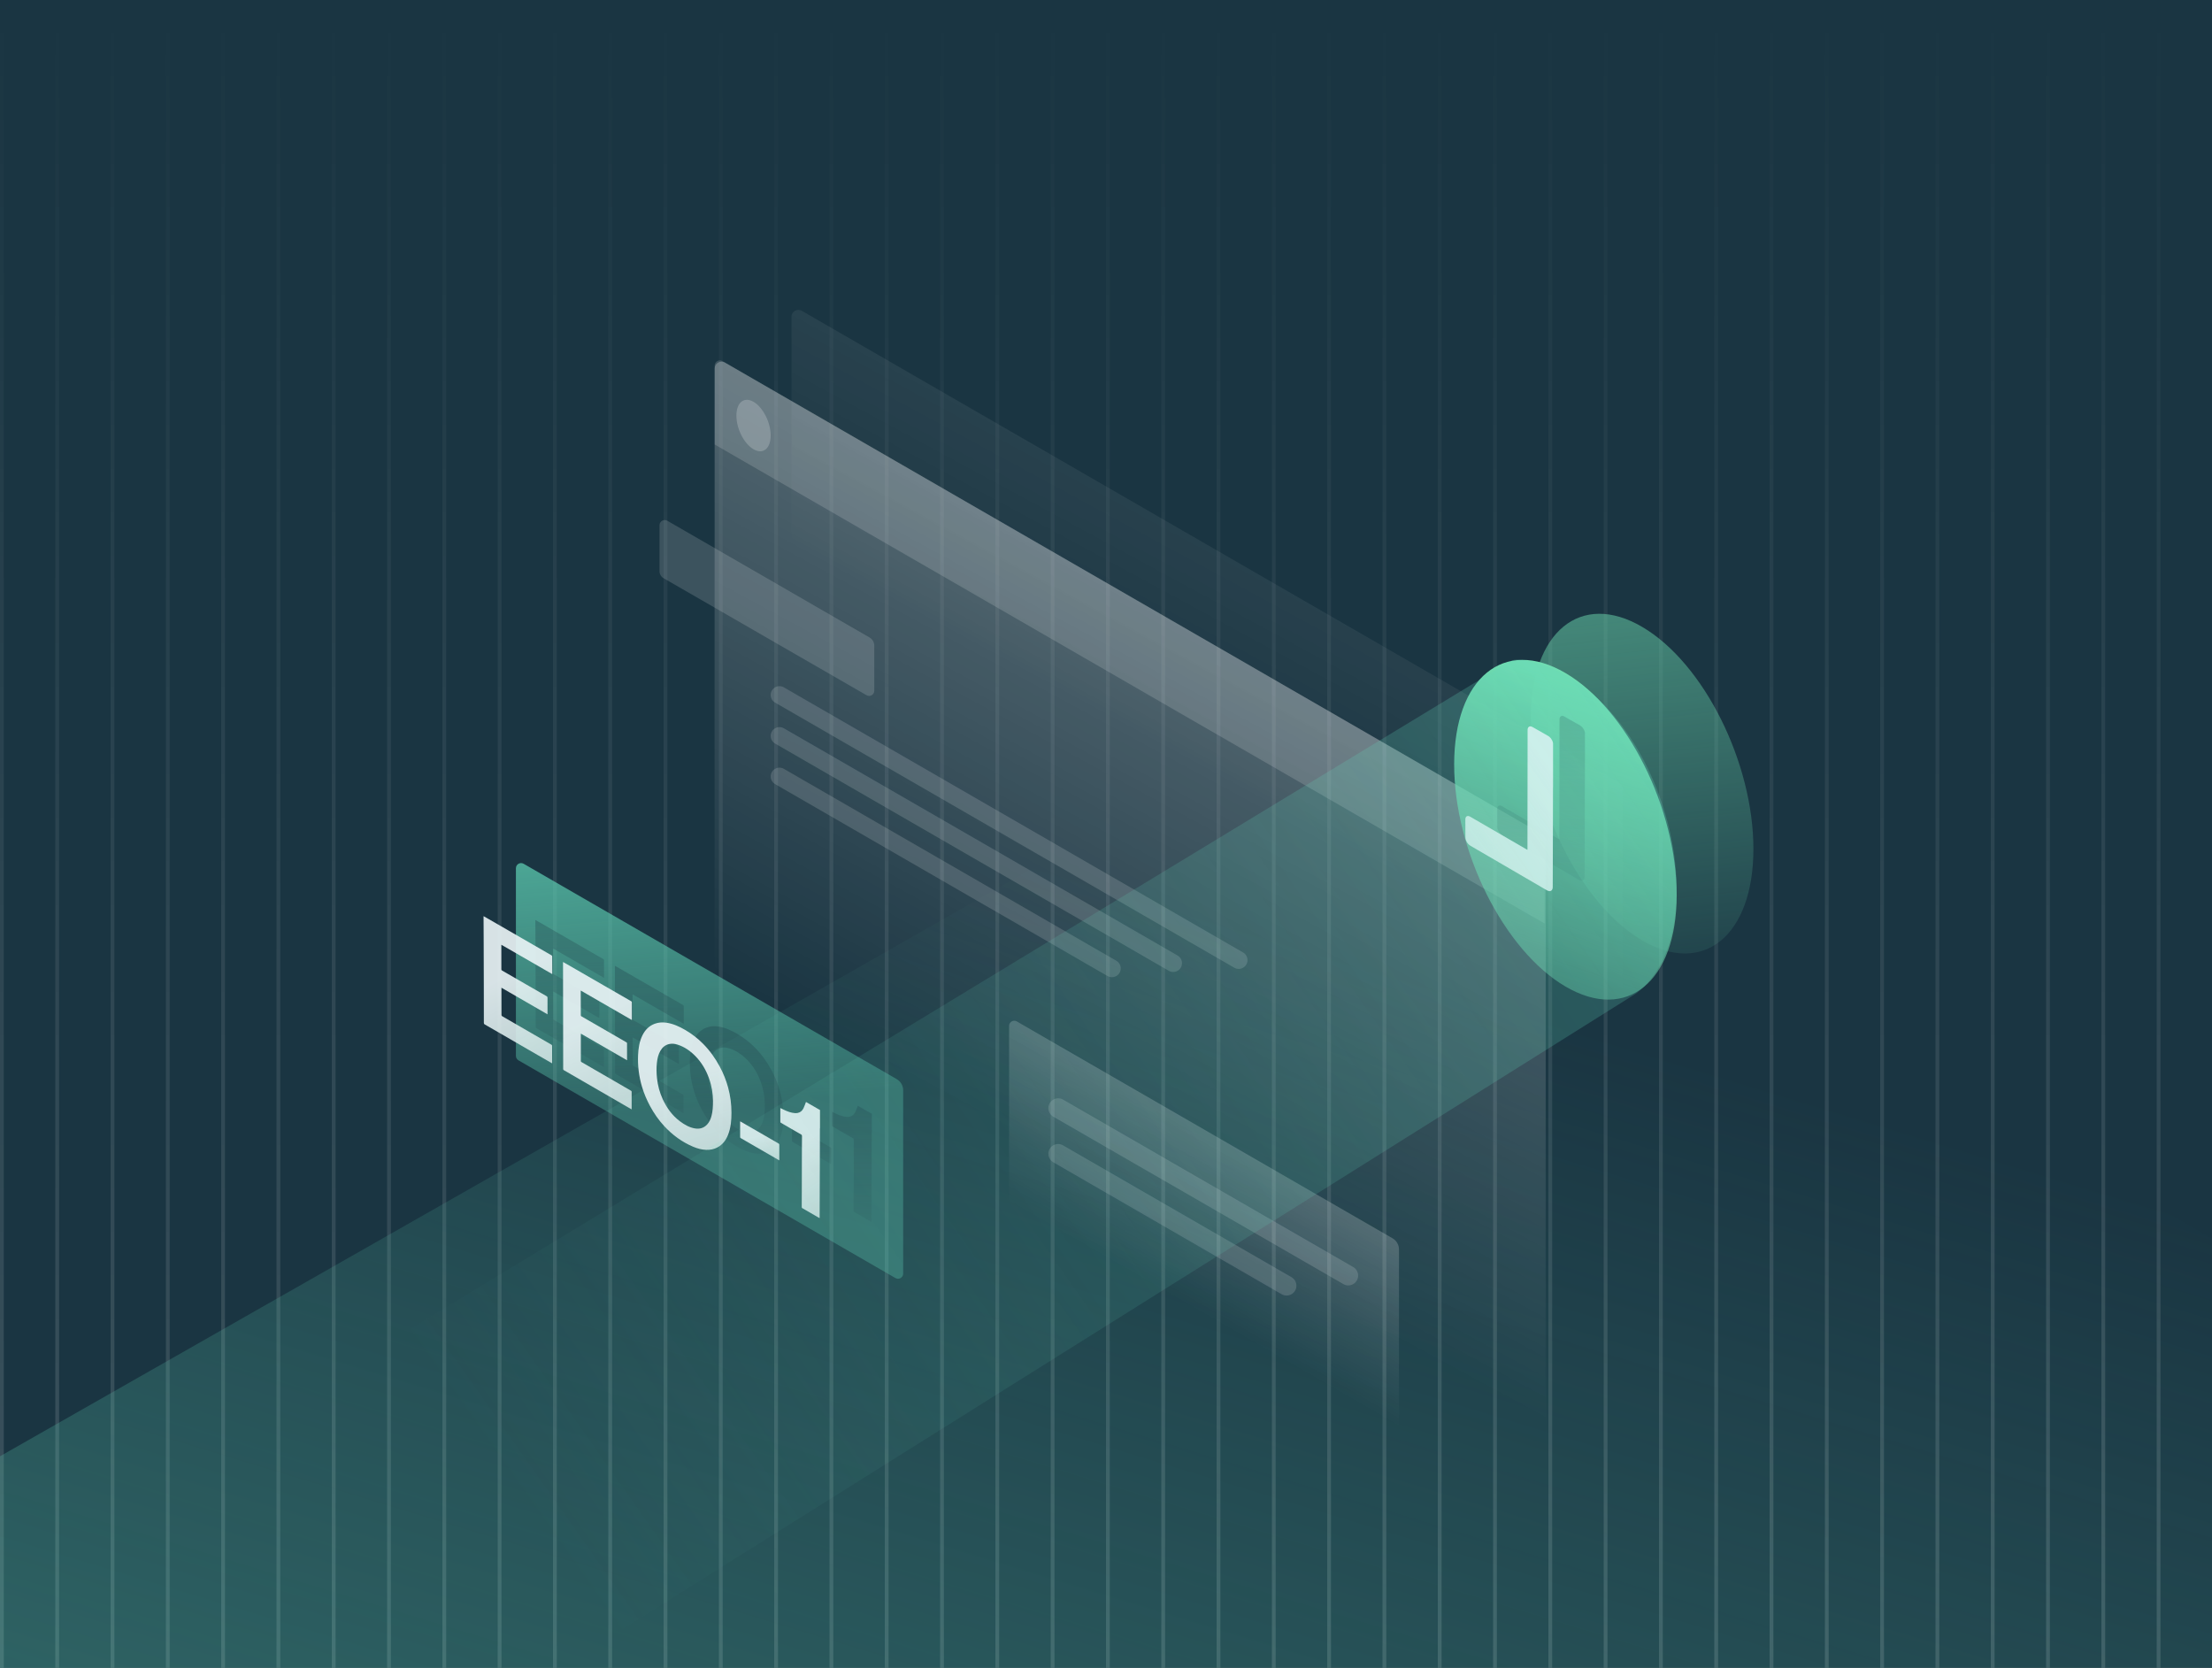 <?xml version="1.0" encoding="UTF-8"?> <svg xmlns="http://www.w3.org/2000/svg" width="443" height="334" viewBox="0 0 443 334" fill="none"><rect x="0" y="0" width="443" height="334" fill="#808080" stroke="none"/><g clip-path="url(#clip0_10082_2221)"><rect width="443" height="334" fill="#1A3542"></rect><g opacity="0.49"><line x1="432.305" y1="1.48335e-08" x2="432.305" y2="334" stroke="url(#paint0_linear_10082_2221)" stroke-opacity="0.3" stroke-width="0.759"></line><line x1="421.229" y1="1.48335e-08" x2="421.229" y2="334" stroke="url(#paint1_linear_10082_2221)" stroke-opacity="0.3" stroke-width="0.759"></line><line x1="410.155" y1="1.48335e-08" x2="410.155" y2="334" stroke="url(#paint2_linear_10082_2221)" stroke-opacity="0.3" stroke-width="0.759"></line><line x1="399.079" y1="1.48335e-08" x2="399.079" y2="334" stroke="url(#paint3_linear_10082_2221)" stroke-opacity="0.3" stroke-width="0.759"></line><line x1="388.005" y1="1.48335e-08" x2="388.005" y2="334" stroke="url(#paint4_linear_10082_2221)" stroke-opacity="0.3" stroke-width="0.759"></line><line x1="376.93" y1="1.48335e-08" x2="376.93" y2="334" stroke="url(#paint5_linear_10082_2221)" stroke-opacity="0.3" stroke-width="0.759"></line><line x1="365.854" y1="1.48335e-08" x2="365.854" y2="334" stroke="url(#paint6_linear_10082_2221)" stroke-opacity="0.3" stroke-width="0.759"></line><line x1="354.78" y1="1.48335e-08" x2="354.78" y2="334" stroke="url(#paint7_linear_10082_2221)" stroke-opacity="0.3" stroke-width="0.759"></line><line x1="343.704" y1="1.48335e-08" x2="343.704" y2="334" stroke="url(#paint8_linear_10082_2221)" stroke-opacity="0.3" stroke-width="0.759"></line><line x1="332.63" y1="1.48335e-08" x2="332.63" y2="334" stroke="url(#paint9_linear_10082_2221)" stroke-opacity="0.3" stroke-width="0.759"></line><line x1="321.555" y1="1.48335e-08" x2="321.555" y2="334" stroke="url(#paint10_linear_10082_2221)" stroke-opacity="0.3" stroke-width="0.759"></line><line x1="310.479" y1="1.48335e-08" x2="310.479" y2="334" stroke="url(#paint11_linear_10082_2221)" stroke-opacity="0.3" stroke-width="0.759"></line><line x1="299.405" y1="1.48335e-08" x2="299.405" y2="334" stroke="url(#paint12_linear_10082_2221)" stroke-opacity="0.3" stroke-width="0.759"></line><line x1="288.329" y1="1.48335e-08" x2="288.329" y2="334" stroke="url(#paint13_linear_10082_2221)" stroke-opacity="0.3" stroke-width="0.759"></line><line x1="277.255" y1="1.48335e-08" x2="277.255" y2="334" stroke="url(#paint14_linear_10082_2221)" stroke-opacity="0.3" stroke-width="0.759"></line><line x1="266.18" y1="1.48335e-08" x2="266.18" y2="334" stroke="url(#paint15_linear_10082_2221)" stroke-opacity="0.3" stroke-width="0.759"></line><line x1="255.104" y1="1.48335e-08" x2="255.104" y2="334" stroke="url(#paint16_linear_10082_2221)" stroke-opacity="0.3" stroke-width="0.759"></line><line x1="244.03" y1="1.48335e-08" x2="244.03" y2="334" stroke="url(#paint17_linear_10082_2221)" stroke-opacity="0.3" stroke-width="0.759"></line><line x1="232.954" y1="1.48335e-08" x2="232.954" y2="334" stroke="url(#paint18_linear_10082_2221)" stroke-opacity="0.3" stroke-width="0.759"></line><line x1="221.88" y1="1.48335e-08" x2="221.88" y2="334" stroke="url(#paint19_linear_10082_2221)" stroke-opacity="0.3" stroke-width="0.759"></line><line x1="210.805" y1="1.48335e-08" x2="210.805" y2="334" stroke="url(#paint20_linear_10082_2221)" stroke-opacity="0.3" stroke-width="0.759"></line><line x1="199.729" y1="1.48335e-08" x2="199.729" y2="334" stroke="url(#paint21_linear_10082_2221)" stroke-opacity="0.3" stroke-width="0.759"></line><line x1="188.655" y1="1.48335e-08" x2="188.655" y2="334" stroke="url(#paint22_linear_10082_2221)" stroke-opacity="0.3" stroke-width="0.759"></line><line x1="177.579" y1="1.48335e-08" x2="177.579" y2="334" stroke="url(#paint23_linear_10082_2221)" stroke-opacity="0.3" stroke-width="0.759"></line><line x1="166.505" y1="1.48335e-08" x2="166.505" y2="334" stroke="url(#paint24_linear_10082_2221)" stroke-opacity="0.3" stroke-width="0.759"></line><line x1="155.43" y1="1.48335e-08" x2="155.43" y2="334" stroke="url(#paint25_linear_10082_2221)" stroke-opacity="0.3" stroke-width="0.759"></line><line x1="144.354" y1="1.48335e-08" x2="144.354" y2="334" stroke="url(#paint26_linear_10082_2221)" stroke-opacity="0.3" stroke-width="0.759"></line><line x1="133.28" y1="1.48335e-08" x2="133.28" y2="334" stroke="url(#paint27_linear_10082_2221)" stroke-opacity="0.3" stroke-width="0.759"></line><line x1="122.204" y1="1.48335e-08" x2="122.204" y2="334" stroke="url(#paint28_linear_10082_2221)" stroke-opacity="0.3" stroke-width="0.759"></line><line x1="111.13" y1="1.48335e-08" x2="111.13" y2="334" stroke="url(#paint29_linear_10082_2221)" stroke-opacity="0.3" stroke-width="0.759"></line><line x1="100.055" y1="1.48335e-08" x2="100.055" y2="334" stroke="url(#paint30_linear_10082_2221)" stroke-opacity="0.3" stroke-width="0.759"></line><line x1="88.979" y1="1.48335e-08" x2="88.979" y2="334" stroke="url(#paint31_linear_10082_2221)" stroke-opacity="0.3" stroke-width="0.759"></line><line x1="77.905" y1="1.48335e-08" x2="77.905" y2="334" stroke="url(#paint32_linear_10082_2221)" stroke-opacity="0.3" stroke-width="0.759"></line><line x1="66.829" y1="1.48335e-08" x2="66.829" y2="334" stroke="url(#paint33_linear_10082_2221)" stroke-opacity="0.3" stroke-width="0.759"></line><line x1="55.755" y1="1.48335e-08" x2="55.755" y2="334" stroke="url(#paint34_linear_10082_2221)" stroke-opacity="0.3" stroke-width="0.759"></line><line x1="44.68" y1="1.48335e-08" x2="44.68" y2="334" stroke="url(#paint35_linear_10082_2221)" stroke-opacity="0.3" stroke-width="0.759"></line><line x1="33.604" y1="1.48335e-08" x2="33.604" y2="334" stroke="url(#paint36_linear_10082_2221)" stroke-opacity="0.3" stroke-width="0.759"></line><line x1="22.53" y1="1.48335e-08" x2="22.53" y2="334" stroke="url(#paint37_linear_10082_2221)" stroke-opacity="0.3" stroke-width="0.759"></line><line x1="11.454" y1="1.48335e-08" x2="11.454" y2="334" stroke="url(#paint38_linear_10082_2221)" stroke-opacity="0.3" stroke-width="0.759"></line><line x1="0.38" y1="1.48335e-08" x2="0.38" y2="334" stroke="url(#paint39_linear_10082_2221)" stroke-opacity="0.3" stroke-width="0.759"></line></g><path d="M261.223 142.901L-32.312 310.017V337.726L476.829 342.055V267.589L261.223 142.901Z" fill="url(#paint40_linear_10082_2221)"></path><g opacity="0.38"><path opacity="0.35" d="M158.511 63.436C158.512 62.375 159.66 61.712 160.579 62.242L324.265 156.708C324.691 156.954 324.954 157.409 324.954 157.902L324.929 284.434C324.929 285.495 323.78 286.158 322.861 285.628L159.176 191.162C158.749 190.916 158.486 190.46 158.486 189.968L158.511 63.436Z" fill="url(#paint41_linear_10082_2221)"></path></g><path opacity="0.35" d="M143.125 73.802C143.125 72.741 144.274 72.077 145.193 72.608L308.878 167.074C309.305 167.32 309.568 167.775 309.568 168.268L309.543 294.8C309.542 295.861 308.394 296.524 307.475 295.994L143.789 201.528C143.363 201.282 143.1 200.826 143.1 200.334L143.125 73.802Z" fill="url(#paint42_linear_10082_2221)"></path><path opacity="0.15" d="M132.086 105.173C132.086 104.377 132.948 103.88 133.637 104.277L174.144 127.656C174.731 127.995 175.093 128.621 175.093 129.298V138.325C175.093 139.12 174.231 139.618 173.542 139.221L132.862 115.767C132.382 115.49 132.086 114.977 132.086 114.423V105.173Z" fill="white"></path><path opacity="0.15" d="M154.346 139.173C154.346 137.816 155.815 136.967 156.991 137.646L248.954 190.734C249.5 191.049 249.836 191.631 249.836 192.261C249.836 193.619 248.367 194.467 247.191 193.788L155.228 140.701C154.682 140.386 154.346 139.803 154.346 139.173Z" fill="white"></path><path opacity="0.15" d="M154.346 147.37C154.346 146.012 155.815 145.164 156.991 145.842L235.84 191.348C236.385 191.663 236.722 192.246 236.722 192.876C236.722 194.234 235.252 195.082 234.076 194.404L155.228 148.898C154.682 148.583 154.346 148 154.346 147.37Z" fill="white"></path><path opacity="0.15" d="M154.346 155.49C154.346 154.132 155.815 153.284 156.991 153.963L223.57 192.398C224.116 192.713 224.452 193.296 224.452 193.926C224.452 195.283 222.983 196.132 221.807 195.453L155.228 157.017C154.682 156.702 154.346 156.12 154.346 155.49Z" fill="white"></path><path opacity="0.2" d="M202.09 205.44C202.09 204.644 202.951 204.147 203.641 204.544L278.886 247.973C279.686 248.434 280.179 249.288 280.179 250.212V287.19C280.179 287.986 279.317 288.483 278.628 288.085L202.607 244.181C202.287 243.997 202.09 243.655 202.09 243.286V205.44Z" fill="url(#paint43_linear_10082_2221)"></path><path opacity="0.15" d="M209.959 221.912C209.959 220.396 211.601 219.448 212.914 220.206L271.01 253.73C271.62 254.082 271.996 254.732 271.996 255.436C271.996 256.953 270.354 257.901 269.04 257.143L210.945 223.619C210.335 223.267 209.959 222.616 209.959 221.912Z" fill="white"></path><path opacity="0.15" d="M209.959 231.048C209.959 229.541 211.591 228.599 212.896 229.352L258.649 255.761C259.259 256.113 259.634 256.763 259.634 257.467C259.634 258.984 257.992 259.931 256.679 259.173L210.938 232.744C210.332 232.394 209.959 231.748 209.959 231.048Z" fill="white"></path><path opacity="0.15" d="M143.127 73.206C143.127 72.41 143.989 71.912 144.678 72.31L308.822 167.071C309.142 167.255 309.339 167.597 309.339 167.966V184.941L143.127 89.012V73.206Z" fill="white"></path><path opacity="0.2" d="M154.345 87.204C154.345 89.842 152.808 91.071 150.913 89.97C149.017 88.868 147.48 85.872 147.48 83.233C147.48 80.595 149.017 79.365 150.913 80.467C152.808 81.568 154.345 84.591 154.345 87.204Z" fill="white"></path><path data-figma-bg-blur-radius="28.5232" d="M351.157 170.001C351.157 187.344 341.174 195.546 328.863 188.309C316.575 181.097 306.592 161.196 306.592 143.852C306.592 126.508 316.575 118.306 328.887 125.543C341.198 132.756 351.157 152.681 351.157 170.001Z" fill="url(#paint44_linear_10082_2221)" fill-opacity="0.56"></path><path data-figma-bg-blur-radius="1.7924" d="M335.792 179.234C335.792 196.578 325.809 204.78 313.497 197.543C301.21 190.331 291.227 170.43 291.227 153.086C291.227 135.742 301.21 127.54 313.521 134.777C325.833 141.99 335.792 161.915 335.792 179.234Z" fill="url(#paint45_linear_10082_2221)"></path><path d="M317.418 155.506C317.414 155.548 317.407 155.589 317.407 155.63C317.403 157.329 317.4 159.027 317.396 160.726C317.394 162.093 317.39 163.46 317.387 164.827C317.382 166.735 317.376 168.642 317.371 170.55C317.366 172.2 317.36 173.849 317.355 175.499C317.355 175.622 317.344 175.743 317.313 175.861C317.287 175.957 317.248 176.045 317.188 176.124C317.077 176.269 316.929 176.343 316.748 176.351C316.583 176.358 316.432 176.31 316.286 176.239C316.233 176.213 316.181 176.184 316.13 176.154C312.265 173.903 308.399 171.651 304.534 169.4C303.33 168.698 302.128 167.993 300.92 167.297C300.55 167.084 300.28 166.787 300.086 166.414C299.988 166.224 299.915 166.024 299.884 165.812C299.871 165.722 299.864 165.631 299.864 165.541C299.858 164.366 299.854 163.19 299.852 162.015C299.851 161.939 299.858 161.862 299.87 161.786C299.879 161.728 299.896 161.67 299.918 161.616C300.017 161.379 300.233 161.265 300.485 161.312C300.603 161.334 300.711 161.38 300.815 161.44C300.944 161.515 301.074 161.59 301.203 161.665C304.862 163.787 308.52 165.91 312.179 168.032C312.211 168.05 312.241 168.076 312.288 168.083C312.29 168.043 312.292 168.009 312.292 167.976C312.293 167.296 312.294 166.616 312.294 165.936C312.296 163.815 312.298 161.695 312.301 159.574C312.305 156.212 312.311 152.85 312.315 149.488C312.318 147.702 312.319 145.917 312.321 144.131C312.321 144.012 312.328 143.894 312.359 143.778C312.38 143.697 312.414 143.621 312.465 143.553C312.545 143.449 312.646 143.382 312.779 143.365C312.799 143.362 312.818 143.354 312.838 143.348C312.852 143.348 312.866 143.348 312.88 143.348C312.934 143.358 312.99 143.366 313.044 143.379C313.146 143.403 313.239 143.45 313.33 143.502C314.365 144.092 315.399 144.681 316.433 145.271C316.524 145.323 316.611 145.38 316.691 145.448C316.923 145.645 317.1 145.885 317.232 146.158C317.312 146.321 317.381 146.488 317.402 146.671C317.403 146.68 317.413 146.688 317.419 146.696V155.506H317.418Z" fill="url(#paint46_linear_10082_2221)" fill-opacity="0.24"></path><path d="M311.032 157.605C311.028 157.646 311.021 157.687 311.02 157.729C311.016 159.427 311.013 161.126 311.01 162.824C311.007 164.191 311.004 165.558 311 166.926C310.995 168.833 310.99 170.741 310.984 172.649C310.979 174.298 310.973 175.948 310.968 177.598C310.968 177.72 310.958 177.841 310.926 177.96C310.9 178.055 310.861 178.144 310.801 178.223C310.69 178.367 310.543 178.442 310.361 178.45C310.197 178.457 310.045 178.409 309.899 178.338C309.846 178.312 309.795 178.282 309.743 178.252C305.878 176.001 302.012 173.75 298.147 171.498C296.943 170.797 295.741 170.091 294.533 169.396C294.163 169.182 293.893 168.886 293.699 168.512C293.601 168.322 293.528 168.122 293.497 167.91C293.484 167.821 293.477 167.73 293.477 167.639C293.472 166.464 293.468 165.289 293.465 164.113C293.465 164.037 293.472 163.96 293.483 163.885C293.493 163.827 293.509 163.769 293.532 163.714C293.63 163.478 293.846 163.364 294.098 163.41C294.216 163.432 294.325 163.479 294.428 163.538C294.558 163.613 294.687 163.689 294.817 163.764C298.475 165.886 302.134 168.008 305.792 170.13C305.824 170.149 305.854 170.174 305.901 170.181C305.903 170.141 305.906 170.108 305.906 170.074C305.907 169.394 305.907 168.714 305.908 168.034C305.91 165.914 305.911 163.793 305.914 161.673C305.918 158.311 305.924 154.949 305.928 151.587C305.931 149.801 305.932 148.015 305.934 146.23C305.934 146.111 305.941 145.993 305.972 145.877C305.994 145.795 306.027 145.719 306.079 145.652C306.158 145.547 306.26 145.48 306.392 145.463C306.412 145.461 306.432 145.452 306.451 145.446C306.465 145.446 306.479 145.446 306.493 145.446C306.548 145.456 306.603 145.464 306.657 145.477C306.759 145.502 306.853 145.548 306.944 145.6C307.978 146.19 309.012 146.78 310.047 147.369C310.138 147.421 310.225 147.479 310.304 147.547C310.536 147.744 310.713 147.984 310.846 148.256C310.925 148.419 310.994 148.586 311.016 148.769C311.017 148.778 311.026 148.786 311.032 148.794V157.605H311.032Z" fill="url(#paint47_linear_10082_2221)"></path><path opacity="0.76" d="M103.322 173.87C103.322 173.074 104.184 172.577 104.873 172.975L179.587 216.096C180.387 216.558 180.88 217.411 180.88 218.335V255.039C180.88 255.835 180.019 256.333 179.329 255.935L103.839 212.338C103.519 212.153 103.322 211.812 103.322 211.442V173.87Z" fill="url(#paint48_linear_10082_2221)"></path><path d="M174.601 226.639C174.593 226.692 174.578 226.745 174.578 226.798C174.572 229.364 174.569 231.928 174.562 234.494C174.553 237.838 174.54 241.182 174.529 244.527C174.529 244.57 174.529 244.614 174.529 244.681C174.475 244.659 174.433 244.648 174.398 244.628C173.282 243.984 172.168 243.338 171.05 242.696C170.947 242.636 170.943 242.557 170.944 242.461C170.951 240.808 170.958 239.155 170.962 237.503C170.966 235.633 170.966 233.763 170.972 231.894C170.976 230.681 170.983 229.468 170.994 228.256C170.996 228.105 170.954 228.023 170.817 227.945C169.463 227.171 168.112 226.389 166.765 225.603C166.712 225.573 166.659 225.488 166.659 225.428C166.652 224.533 166.655 223.636 166.656 222.74C166.656 222.717 166.66 222.697 166.663 222.651C166.741 222.688 166.809 222.72 166.876 222.754C167.558 223.102 168.25 223.425 169.006 223.586C169.385 223.667 169.763 223.709 170.146 223.629C170.689 223.517 171.061 223.173 171.292 222.694C171.487 222.293 171.625 221.864 171.793 221.431C171.99 221.544 172.219 221.675 172.448 221.807C173.13 222.201 173.812 222.595 174.494 222.987C174.528 223.007 174.564 223.018 174.6 223.033V226.641L174.601 226.639Z" fill="url(#paint49_linear_10082_2221)" fill-opacity="0.29"></path><path d="M156.876 223.599C156.875 225.105 156.751 226.595 156.192 228.015C155.769 229.092 155.105 229.974 154.066 230.532C153.365 230.909 152.609 231.05 151.817 231.023C150.899 230.991 150.03 230.75 149.194 230.395C146.958 229.447 145.046 228.04 143.402 226.262C142.283 225.052 141.353 223.706 140.57 222.258C139.909 221.034 139.369 219.76 138.968 218.428C138.652 217.375 138.429 216.303 138.294 215.212C138.164 214.165 138.125 213.116 138.17 212.065C138.229 210.691 138.426 209.344 139.043 208.092C139.569 207.021 140.35 206.205 141.488 205.778C142.238 205.497 143.014 205.445 143.803 205.555C145.201 205.752 146.452 206.335 147.655 207.037C148.953 207.794 150.129 208.71 151.186 209.776C152.534 211.137 153.633 212.678 154.537 214.364C155.244 215.685 155.803 217.065 156.198 218.51C156.653 220.175 156.876 221.872 156.876 223.597V223.599ZM153.174 221.241C153.173 219.852 152.93 218.237 152.367 216.675C151.769 215.018 150.899 213.527 149.666 212.264C148.64 211.215 147.46 210.386 146.044 209.937C145.514 209.768 144.97 209.708 144.418 209.828C143.626 210.001 143.058 210.477 142.653 211.163C142.206 211.921 142.028 212.76 141.937 213.619C141.829 214.64 141.851 215.661 141.961 216.682C142.117 218.14 142.492 219.537 143.105 220.87C143.91 222.617 145.004 224.146 146.561 225.305C147.458 225.974 148.413 226.531 149.535 226.727C150.486 226.894 151.325 226.667 151.996 225.95C152.463 225.45 152.717 224.836 152.887 224.183C153.116 223.306 153.173 222.408 153.174 221.24V221.241Z" fill="url(#paint50_linear_10082_2221)" fill-opacity="0.29"></path><path d="M123.143 193.398C123.459 193.578 123.743 193.736 124.025 193.899C125.021 194.473 126.015 195.046 127.01 195.62C128.443 196.446 129.874 197.273 131.307 198.098C132.504 198.787 133.703 199.476 134.9 200.166C135.545 200.537 136.189 200.908 136.83 201.285C136.88 201.314 136.93 201.392 136.93 201.448C136.935 202.61 136.934 203.774 136.934 204.937C136.934 204.956 136.928 204.977 136.923 205.019C133.516 203.054 130.122 201.098 126.693 199.12C126.693 199.403 126.693 199.649 126.693 199.897C126.696 200.743 126.698 201.588 126.701 202.435C126.702 202.981 126.708 203.525 126.705 204.071C126.705 204.171 126.732 204.23 126.822 204.281C128.308 205.134 129.792 205.993 131.277 206.85C132.81 207.734 134.343 208.618 135.873 209.506C135.919 209.533 135.962 209.606 135.964 209.658C135.969 210.787 135.968 211.917 135.968 213.087C132.878 211.303 129.811 209.533 126.725 207.75C126.719 207.82 126.714 207.862 126.714 207.904C126.714 209.679 126.716 211.454 126.714 213.23C126.714 213.335 126.753 213.39 126.839 213.44C127.671 213.919 128.501 214.401 129.331 214.881C130.647 215.643 131.964 216.402 133.279 217.163C134.446 217.839 135.614 218.514 136.778 219.193C136.832 219.225 136.888 219.309 136.888 219.367C136.895 220.513 136.892 221.66 136.892 222.806C136.892 222.832 136.888 222.859 136.882 222.913C136.806 222.873 136.745 222.842 136.685 222.807C134.647 221.628 132.61 220.446 130.571 219.267C128.682 218.174 126.792 217.084 124.902 215.991C124.369 215.682 123.839 215.367 123.303 215.064C123.205 215.008 123.176 214.95 123.176 214.842C123.176 213.051 123.172 211.259 123.169 209.467C123.161 204.192 123.152 198.915 123.145 193.64C123.145 193.573 123.145 193.508 123.145 193.398H123.143Z" fill="url(#paint51_linear_10082_2221)" fill-opacity="0.29"></path><path d="M110.796 198.558C110.796 198.886 110.796 199.174 110.796 199.464C110.8 200.977 110.806 202.491 110.806 204.006C110.806 204.134 110.846 204.203 110.958 204.267C112.924 205.401 114.888 206.538 116.852 207.673C118.174 208.436 119.496 209.196 120.815 209.963C120.875 209.998 120.943 210.084 120.943 210.147C120.954 211.309 120.954 212.473 120.957 213.636C120.957 213.647 120.952 213.656 120.943 213.694C120.872 213.655 120.808 213.622 120.744 213.585C119.257 212.728 117.77 211.87 116.284 211.013C114.313 209.872 112.342 208.732 110.372 207.592C109.396 207.027 108.42 206.461 107.441 205.902C107.32 205.832 107.278 205.753 107.278 205.612C107.278 203.158 107.274 200.703 107.268 198.25C107.26 195.051 107.25 191.85 107.239 188.651C107.235 187.214 107.225 185.778 107.217 184.343C107.217 184.315 107.22 184.287 107.222 184.229C107.426 184.343 107.616 184.448 107.804 184.556C109.252 185.389 110.699 186.223 112.145 187.057C113.923 188.083 115.701 189.109 117.479 190.135C118.598 190.781 119.72 191.424 120.837 192.074C120.895 192.109 120.961 192.194 120.961 192.257C120.971 193.413 120.972 194.572 120.975 195.729C120.975 195.751 120.971 195.772 120.965 195.822C117.571 193.865 114.188 191.915 110.784 189.952C110.78 190.035 110.775 190.089 110.775 190.142C110.775 191.716 110.78 193.292 110.778 194.867C110.778 194.982 110.813 195.049 110.912 195.106C112.485 196.011 114.055 196.919 115.627 197.825C117.025 198.632 118.423 199.44 119.825 200.241C119.972 200.324 120.029 200.415 120.028 200.589C120.02 201.612 120.025 202.637 120.028 203.66C120.028 203.721 120.028 203.781 120.028 203.884C116.948 202.107 113.894 200.343 110.8 198.556L110.796 198.558Z" fill="url(#paint52_linear_10082_2221)" fill-opacity="0.29"></path><path d="M158.627 225.314C159.06 225.564 159.476 225.805 159.894 226.046C161.168 226.781 162.442 227.515 163.716 228.25C164.59 228.754 165.466 229.258 166.337 229.769C166.396 229.804 166.458 229.893 166.458 229.957C166.465 231.002 166.464 232.049 166.464 233.132C166.36 233.074 166.28 233.032 166.202 232.988C164.701 232.122 163.202 231.254 161.701 230.387C160.71 229.815 159.719 229.244 158.732 228.667C158.676 228.635 158.615 228.553 158.615 228.495C158.609 227.453 158.612 226.413 158.613 225.372C158.613 225.361 158.619 225.351 158.629 225.315L158.627 225.314Z" fill="url(#paint53_linear_10082_2221)" fill-opacity="0.29"></path><path d="M164.223 225.878C164.214 225.931 164.199 225.984 164.199 226.037C164.193 228.603 164.191 231.167 164.184 233.733C164.174 237.077 164.161 240.421 164.15 243.765C164.15 243.809 164.15 243.853 164.15 243.92C164.096 243.898 164.054 243.887 164.019 243.867C162.903 243.222 161.789 242.576 160.671 241.935C160.568 241.875 160.564 241.795 160.565 241.699C160.572 240.047 160.579 238.394 160.583 236.742C160.587 234.872 160.587 233.002 160.593 231.132C160.597 229.92 160.604 228.707 160.615 227.494C160.617 227.344 160.575 227.262 160.438 227.184C159.084 226.41 157.733 225.628 156.386 224.842C156.333 224.812 156.28 224.727 156.28 224.667C156.273 223.772 156.276 222.875 156.277 221.978C156.277 221.956 156.281 221.935 156.284 221.889C156.362 221.927 156.43 221.959 156.497 221.992C157.179 222.34 157.871 222.663 158.627 222.825C159.006 222.906 159.385 222.947 159.767 222.868C160.31 222.755 160.682 222.411 160.913 221.933C161.108 221.532 161.246 221.103 161.414 220.67C161.611 220.783 161.84 220.913 162.069 221.046C162.751 221.44 163.433 221.834 164.115 222.226C164.149 222.246 164.185 222.257 164.221 222.272V225.88L164.223 225.878Z" fill="url(#paint54_linear_10082_2221)"></path><path d="M146.493 222.838C146.492 224.344 146.368 225.834 145.81 227.254C145.386 228.332 144.722 229.213 143.684 229.771C142.982 230.148 142.226 230.289 141.434 230.263C140.516 230.231 139.648 229.99 138.811 229.635C136.575 228.687 134.663 227.279 133.019 225.501C131.9 224.291 130.97 222.945 130.187 221.497C129.526 220.273 128.986 219 128.585 217.667C128.269 216.615 128.046 215.543 127.911 214.451C127.782 213.404 127.743 212.356 127.787 211.305C127.846 209.931 128.043 208.583 128.66 207.331C129.186 206.261 129.967 205.445 131.105 205.017C131.855 204.736 132.631 204.685 133.42 204.795C134.818 204.991 136.07 205.574 137.272 206.276C138.57 207.033 139.746 207.949 140.803 209.016C142.151 210.376 143.251 211.917 144.154 213.603C144.861 214.924 145.42 216.304 145.815 217.749C146.27 219.414 146.493 221.112 146.493 222.836V222.838ZM142.791 220.481C142.79 219.091 142.548 217.476 141.984 215.914C141.386 214.258 140.516 212.767 139.283 211.504C138.257 210.454 137.078 209.626 135.662 209.176C135.131 209.008 134.587 208.948 134.036 209.067C133.243 209.24 132.675 209.716 132.27 210.403C131.823 211.16 131.645 211.999 131.555 212.858C131.446 213.879 131.468 214.901 131.578 215.921C131.734 217.379 132.109 218.777 132.723 220.109C133.527 221.856 134.622 223.385 136.178 224.545C137.075 225.213 138.03 225.77 139.152 225.966C140.103 226.133 140.942 225.906 141.613 225.189C142.08 224.69 142.335 224.076 142.504 223.423C142.733 222.546 142.79 221.648 142.791 220.479V220.481Z" fill="url(#paint55_linear_10082_2221)"></path><path d="M112.756 192.637C113.072 192.817 113.356 192.976 113.639 193.138C114.634 193.712 115.628 194.286 116.623 194.859C118.056 195.685 119.487 196.512 120.92 197.337C122.117 198.027 123.316 198.716 124.513 199.405C125.158 199.777 125.802 200.147 126.443 200.524C126.493 200.553 126.543 200.631 126.543 200.687C126.549 201.85 126.547 203.014 126.547 204.176C126.547 204.196 126.542 204.216 126.536 204.258C123.129 202.294 119.735 200.338 116.306 198.359C116.306 198.642 116.306 198.888 116.306 199.136C116.309 199.983 116.312 200.828 116.314 201.674C116.316 202.22 116.321 202.764 116.319 203.31C116.319 203.41 116.345 203.469 116.436 203.52C117.921 204.374 119.405 205.233 120.891 206.089C122.423 206.973 123.956 207.857 125.486 208.745C125.532 208.772 125.575 208.846 125.577 208.897C125.582 210.026 125.581 211.157 125.581 212.326C122.492 210.543 119.425 208.772 116.338 206.99C116.332 207.059 116.327 207.101 116.327 207.143C116.327 208.918 116.33 210.693 116.327 212.47C116.327 212.574 116.366 212.63 116.452 212.68C117.285 213.159 118.115 213.64 118.944 214.121C120.26 214.882 121.577 215.641 122.893 216.403C124.059 217.078 125.227 217.753 126.391 218.432C126.446 218.464 126.501 218.548 126.501 218.606C126.508 219.752 126.505 220.899 126.505 222.045C126.505 222.072 126.501 222.098 126.496 222.152C126.419 222.112 126.358 222.081 126.298 222.047C124.26 220.867 122.223 219.685 120.185 218.506C118.296 217.413 116.405 216.323 114.516 215.23C113.982 214.921 113.452 214.607 112.916 214.303C112.819 214.247 112.789 214.189 112.789 214.082C112.789 212.29 112.785 210.498 112.782 208.706C112.774 203.431 112.766 198.155 112.759 192.88C112.759 192.813 112.759 192.747 112.759 192.637H112.756Z" fill="url(#paint56_linear_10082_2221)"></path><path d="M100.421 197.797C100.421 198.125 100.421 198.413 100.421 198.703C100.425 200.216 100.431 201.73 100.431 203.244C100.431 203.373 100.471 203.442 100.583 203.506C102.549 204.639 104.513 205.777 106.477 206.912C107.799 207.675 109.121 208.435 110.44 209.202C110.5 209.237 110.568 209.323 110.568 209.386C110.579 210.548 110.579 211.712 110.582 212.874C110.582 212.886 110.577 212.895 110.568 212.933C110.497 212.894 110.433 212.861 110.369 212.824C108.882 211.967 107.395 211.109 105.909 210.252C103.938 209.111 101.967 207.971 99.997 206.831C99.021 206.266 98.045 205.7 97.066 205.141C96.945 205.071 96.903 204.992 96.903 204.851C96.903 202.397 96.899 199.942 96.893 197.489C96.885 194.29 96.875 191.089 96.864 187.89C96.86 186.453 96.85 185.017 96.842 183.582C96.842 183.554 96.845 183.526 96.847 183.468C97.051 183.582 97.241 183.686 97.429 183.795C98.877 184.628 100.324 185.462 101.77 186.296C103.548 187.322 105.326 188.348 107.104 189.374C108.223 190.02 109.345 190.663 110.462 191.313C110.52 191.348 110.586 191.433 110.586 191.495C110.596 192.652 110.597 193.811 110.6 194.968C110.6 194.99 110.596 195.011 110.59 195.061C107.196 193.103 103.813 191.154 100.409 189.191C100.405 189.273 100.4 189.328 100.4 189.381C100.4 190.955 100.405 192.531 100.403 194.106C100.403 194.221 100.438 194.288 100.537 194.345C102.11 195.25 103.68 196.158 105.252 197.064C106.65 197.87 108.048 198.679 109.45 199.48C109.597 199.563 109.654 199.654 109.653 199.828C109.645 200.851 109.65 201.876 109.653 202.899C109.653 202.96 109.653 203.02 109.653 203.123C106.573 201.345 103.519 199.582 100.425 197.795L100.421 197.797Z" fill="url(#paint57_linear_10082_2221)"></path><path d="M148.24 224.553C148.673 224.804 149.09 225.045 149.507 225.285C150.781 226.021 152.055 226.754 153.329 227.489C154.203 227.993 155.079 228.497 155.951 229.008C156.009 229.043 156.072 229.132 156.072 229.196C156.079 230.242 156.077 231.289 156.077 232.372C155.973 232.313 155.894 232.272 155.816 232.227C154.315 231.361 152.815 230.494 151.315 229.626C150.323 229.054 149.332 228.483 148.345 227.907C148.289 227.875 148.228 227.793 148.228 227.734C148.222 226.693 148.225 225.653 148.227 224.612C148.227 224.6 148.232 224.591 148.242 224.555L148.24 224.553Z" fill="url(#paint58_linear_10082_2221)"></path><path d="M304.255 132.094C303.56 132.001 302.853 132.169 302.253 132.533L-88.741 369.875C-89.721 370.47 -90.319 371.533 -90.319 372.68V455.138C-90.319 457.717 -87.48 459.287 -85.295 457.917L327.649 198.954C345.511 185.538 332.34 135.848 304.255 132.094Z" fill="url(#paint59_linear_10082_2221)" fill-opacity="0.25"></path></g><defs><clipPath id="bgblur_1_10082_2221_clip_path" transform="translate(-278.069 -94.388)"><path d="M351.157 170.001C351.157 187.344 341.174 195.546 328.863 188.309C316.575 181.097 306.592 161.196 306.592 143.852C306.592 126.508 316.575 118.306 328.887 125.543C341.198 132.756 351.157 152.681 351.157 170.001Z"></path></clipPath><clipPath id="bgblur_2_10082_2221_clip_path" transform="translate(-289.434 -130.353)"><path d="M335.792 179.234C335.792 196.578 325.809 204.78 313.497 197.543C301.21 190.331 291.227 170.43 291.227 153.086C291.227 135.742 301.21 127.54 313.521 134.777C325.833 141.99 335.792 161.915 335.792 179.234Z"></path></clipPath><linearGradient id="paint0_linear_10082_2221" x1="431.426" y1="-1.95426e-08" x2="431.426" y2="334" gradientUnits="userSpaceOnUse"><stop stop-color="white" stop-opacity="0"></stop><stop offset="1" stop-color="white"></stop></linearGradient><linearGradient id="paint1_linear_10082_2221" x1="420.35" y1="-1.95426e-08" x2="420.35" y2="334" gradientUnits="userSpaceOnUse"><stop stop-color="white" stop-opacity="0"></stop><stop offset="1" stop-color="white"></stop></linearGradient><linearGradient id="paint2_linear_10082_2221" x1="409.275" y1="-1.95426e-08" x2="409.275" y2="334" gradientUnits="userSpaceOnUse"><stop stop-color="white" stop-opacity="0"></stop><stop offset="1" stop-color="white"></stop></linearGradient><linearGradient id="paint3_linear_10082_2221" x1="398.199" y1="-1.95426e-08" x2="398.199" y2="334" gradientUnits="userSpaceOnUse"><stop stop-color="white" stop-opacity="0"></stop><stop offset="1" stop-color="white"></stop></linearGradient><linearGradient id="paint4_linear_10082_2221" x1="387.125" y1="-1.95426e-08" x2="387.125" y2="334" gradientUnits="userSpaceOnUse"><stop stop-color="white" stop-opacity="0"></stop><stop offset="1" stop-color="white"></stop></linearGradient><linearGradient id="paint5_linear_10082_2221" x1="376.051" y1="-1.95426e-08" x2="376.051" y2="334" gradientUnits="userSpaceOnUse"><stop stop-color="white" stop-opacity="0"></stop><stop offset="1" stop-color="white"></stop></linearGradient><linearGradient id="paint6_linear_10082_2221" x1="364.975" y1="-1.95426e-08" x2="364.975" y2="334" gradientUnits="userSpaceOnUse"><stop stop-color="white" stop-opacity="0"></stop><stop offset="1" stop-color="white"></stop></linearGradient><linearGradient id="paint7_linear_10082_2221" x1="353.9" y1="-1.95426e-08" x2="353.9" y2="334" gradientUnits="userSpaceOnUse"><stop stop-color="white" stop-opacity="0"></stop><stop offset="1" stop-color="white"></stop></linearGradient><linearGradient id="paint8_linear_10082_2221" x1="342.824" y1="-1.95426e-08" x2="342.824" y2="334" gradientUnits="userSpaceOnUse"><stop stop-color="white" stop-opacity="0"></stop><stop offset="1" stop-color="white"></stop></linearGradient><linearGradient id="paint9_linear_10082_2221" x1="331.75" y1="-1.95426e-08" x2="331.75" y2="334" gradientUnits="userSpaceOnUse"><stop stop-color="white" stop-opacity="0"></stop><stop offset="1" stop-color="white"></stop></linearGradient><linearGradient id="paint10_linear_10082_2221" x1="320.676" y1="-1.95426e-08" x2="320.676" y2="334" gradientUnits="userSpaceOnUse"><stop stop-color="white" stop-opacity="0"></stop><stop offset="1" stop-color="white"></stop></linearGradient><linearGradient id="paint11_linear_10082_2221" x1="309.6" y1="-1.95426e-08" x2="309.6" y2="334" gradientUnits="userSpaceOnUse"><stop stop-color="white" stop-opacity="0"></stop><stop offset="1" stop-color="white"></stop></linearGradient><linearGradient id="paint12_linear_10082_2221" x1="298.525" y1="-1.95426e-08" x2="298.525" y2="334" gradientUnits="userSpaceOnUse"><stop stop-color="white" stop-opacity="0"></stop><stop offset="1" stop-color="white"></stop></linearGradient><linearGradient id="paint13_linear_10082_2221" x1="287.449" y1="-1.95426e-08" x2="287.449" y2="334" gradientUnits="userSpaceOnUse"><stop stop-color="white" stop-opacity="0"></stop><stop offset="1" stop-color="white"></stop></linearGradient><linearGradient id="paint14_linear_10082_2221" x1="276.375" y1="-1.95426e-08" x2="276.375" y2="334" gradientUnits="userSpaceOnUse"><stop stop-color="white" stop-opacity="0"></stop><stop offset="1" stop-color="white"></stop></linearGradient><linearGradient id="paint15_linear_10082_2221" x1="265.301" y1="-1.95426e-08" x2="265.301" y2="334" gradientUnits="userSpaceOnUse"><stop stop-color="white" stop-opacity="0"></stop><stop offset="1" stop-color="white"></stop></linearGradient><linearGradient id="paint16_linear_10082_2221" x1="254.225" y1="-1.95426e-08" x2="254.225" y2="334" gradientUnits="userSpaceOnUse"><stop stop-color="white" stop-opacity="0"></stop><stop offset="1" stop-color="white"></stop></linearGradient><linearGradient id="paint17_linear_10082_2221" x1="243.15" y1="-1.95426e-08" x2="243.15" y2="334" gradientUnits="userSpaceOnUse"><stop stop-color="white" stop-opacity="0"></stop><stop offset="1" stop-color="white"></stop></linearGradient><linearGradient id="paint18_linear_10082_2221" x1="232.074" y1="-1.95426e-08" x2="232.074" y2="334" gradientUnits="userSpaceOnUse"><stop stop-color="white" stop-opacity="0"></stop><stop offset="1" stop-color="white"></stop></linearGradient><linearGradient id="paint19_linear_10082_2221" x1="221" y1="-1.95426e-08" x2="221" y2="334" gradientUnits="userSpaceOnUse"><stop stop-color="white" stop-opacity="0"></stop><stop offset="1" stop-color="white"></stop></linearGradient><linearGradient id="paint20_linear_10082_2221" x1="209.926" y1="-1.95426e-08" x2="209.926" y2="334" gradientUnits="userSpaceOnUse"><stop stop-color="white" stop-opacity="0"></stop><stop offset="1" stop-color="white"></stop></linearGradient><linearGradient id="paint21_linear_10082_2221" x1="198.85" y1="-1.95426e-08" x2="198.85" y2="334" gradientUnits="userSpaceOnUse"><stop stop-color="white" stop-opacity="0"></stop><stop offset="1" stop-color="white"></stop></linearGradient><linearGradient id="paint22_linear_10082_2221" x1="187.775" y1="-1.95426e-08" x2="187.775" y2="334" gradientUnits="userSpaceOnUse"><stop stop-color="white" stop-opacity="0"></stop><stop offset="1" stop-color="white"></stop></linearGradient><linearGradient id="paint23_linear_10082_2221" x1="176.699" y1="-1.95426e-08" x2="176.699" y2="334" gradientUnits="userSpaceOnUse"><stop stop-color="white" stop-opacity="0"></stop><stop offset="1" stop-color="white"></stop></linearGradient><linearGradient id="paint24_linear_10082_2221" x1="165.625" y1="-1.95426e-08" x2="165.625" y2="334" gradientUnits="userSpaceOnUse"><stop stop-color="white" stop-opacity="0"></stop><stop offset="1" stop-color="white"></stop></linearGradient><linearGradient id="paint25_linear_10082_2221" x1="154.551" y1="-1.95426e-08" x2="154.551" y2="334" gradientUnits="userSpaceOnUse"><stop stop-color="white" stop-opacity="0"></stop><stop offset="1" stop-color="white"></stop></linearGradient><linearGradient id="paint26_linear_10082_2221" x1="143.475" y1="-1.95426e-08" x2="143.475" y2="334" gradientUnits="userSpaceOnUse"><stop stop-color="white" stop-opacity="0"></stop><stop offset="1" stop-color="white"></stop></linearGradient><linearGradient id="paint27_linear_10082_2221" x1="132.4" y1="-1.95426e-08" x2="132.4" y2="334" gradientUnits="userSpaceOnUse"><stop stop-color="white" stop-opacity="0"></stop><stop offset="1" stop-color="white"></stop></linearGradient><linearGradient id="paint28_linear_10082_2221" x1="121.324" y1="-1.95426e-08" x2="121.324" y2="334" gradientUnits="userSpaceOnUse"><stop stop-color="white" stop-opacity="0"></stop><stop offset="1" stop-color="white"></stop></linearGradient><linearGradient id="paint29_linear_10082_2221" x1="110.25" y1="-1.95426e-08" x2="110.25" y2="334" gradientUnits="userSpaceOnUse"><stop stop-color="white" stop-opacity="0"></stop><stop offset="1" stop-color="white"></stop></linearGradient><linearGradient id="paint30_linear_10082_2221" x1="99.176" y1="-1.95426e-08" x2="99.176" y2="334" gradientUnits="userSpaceOnUse"><stop stop-color="white" stop-opacity="0"></stop><stop offset="1" stop-color="white"></stop></linearGradient><linearGradient id="paint31_linear_10082_2221" x1="88.1" y1="-1.95426e-08" x2="88.1" y2="334" gradientUnits="userSpaceOnUse"><stop stop-color="white" stop-opacity="0"></stop><stop offset="1" stop-color="white"></stop></linearGradient><linearGradient id="paint32_linear_10082_2221" x1="77.025" y1="-1.95426e-08" x2="77.025" y2="334" gradientUnits="userSpaceOnUse"><stop stop-color="white" stop-opacity="0"></stop><stop offset="1" stop-color="white"></stop></linearGradient><linearGradient id="paint33_linear_10082_2221" x1="65.949" y1="-1.95426e-08" x2="65.949" y2="334" gradientUnits="userSpaceOnUse"><stop stop-color="white" stop-opacity="0"></stop><stop offset="1" stop-color="white"></stop></linearGradient><linearGradient id="paint34_linear_10082_2221" x1="54.875" y1="-1.95426e-08" x2="54.875" y2="334" gradientUnits="userSpaceOnUse"><stop stop-color="white" stop-opacity="0"></stop><stop offset="1" stop-color="white"></stop></linearGradient><linearGradient id="paint35_linear_10082_2221" x1="43.801" y1="-1.95426e-08" x2="43.801" y2="334" gradientUnits="userSpaceOnUse"><stop stop-color="white" stop-opacity="0"></stop><stop offset="1" stop-color="white"></stop></linearGradient><linearGradient id="paint36_linear_10082_2221" x1="32.725" y1="-1.95426e-08" x2="32.725" y2="334" gradientUnits="userSpaceOnUse"><stop stop-color="white" stop-opacity="0"></stop><stop offset="1" stop-color="white"></stop></linearGradient><linearGradient id="paint37_linear_10082_2221" x1="21.65" y1="-1.95426e-08" x2="21.65" y2="334" gradientUnits="userSpaceOnUse"><stop stop-color="white" stop-opacity="0"></stop><stop offset="1" stop-color="white"></stop></linearGradient><linearGradient id="paint38_linear_10082_2221" x1="10.574" y1="-1.95426e-08" x2="10.574" y2="334" gradientUnits="userSpaceOnUse"><stop stop-color="white" stop-opacity="0"></stop><stop offset="1" stop-color="white"></stop></linearGradient><linearGradient id="paint39_linear_10082_2221" x1="-0.5" y1="-1.95426e-08" x2="-0.5" y2="334" gradientUnits="userSpaceOnUse"><stop stop-color="white" stop-opacity="0"></stop><stop offset="1" stop-color="white"></stop></linearGradient><linearGradient id="paint40_linear_10082_2221" x1="352.245" y1="216.272" x2="140.545" y2="912.179" gradientUnits="userSpaceOnUse"><stop stop-color="#5DCDB2" stop-opacity="0"></stop><stop offset="1" stop-color="#5DCDB2"></stop></linearGradient><linearGradient id="paint41_linear_10082_2221" x1="334.268" y1="102.473" x2="260.163" y2="239.292" gradientUnits="userSpaceOnUse"><stop stop-color="white"></stop><stop offset="0.577" stop-color="white" stop-opacity="0"></stop></linearGradient><linearGradient id="paint42_linear_10082_2221" x1="318.881" y1="112.839" x2="244.776" y2="249.658" gradientUnits="userSpaceOnUse"><stop stop-color="white"></stop><stop offset="1" stop-color="white" stop-opacity="0"></stop></linearGradient><linearGradient id="paint43_linear_10082_2221" x1="249.847" y1="231.202" x2="233.793" y2="259.015" gradientUnits="userSpaceOnUse"><stop stop-color="white"></stop><stop offset="1" stop-color="white" stop-opacity="0"></stop></linearGradient><linearGradient id="paint44_linear_10082_2221" x1="328.875" y1="110.228" x2="337.508" y2="190.932" gradientUnits="userSpaceOnUse"><stop stop-color="#6FDDB2"></stop><stop offset="1" stop-color="#6FDDB2" stop-opacity="0.17"></stop></linearGradient><linearGradient id="paint45_linear_10082_2221" x1="313.509" y1="135.919" x2="286.632" y2="214.984" gradientUnits="userSpaceOnUse"><stop stop-color="#6FDDB2"></stop><stop offset="1" stop-color="#6FDDB2" stop-opacity="0.17"></stop></linearGradient><linearGradient id="paint46_linear_10082_2221" x1="308.635" y1="143.348" x2="308.635" y2="176.352" gradientUnits="userSpaceOnUse"><stop stop-color="#1A3542"></stop><stop offset="1" stop-color="#1A3542" stop-opacity="0.34"></stop></linearGradient><linearGradient id="paint47_linear_10082_2221" x1="81.786" y1="367.558" x2="333.961" y2="185.198" gradientUnits="userSpaceOnUse"><stop stop-color="#ECF6F8" stop-opacity="0"></stop><stop offset="0.395" stop-color="#ECF6F8" stop-opacity="0"></stop><stop offset="0.584" stop-color="#ECF6F8" stop-opacity="0.08"></stop><stop offset="1" stop-color="#ECF6F8"></stop></linearGradient><linearGradient id="paint48_linear_10082_2221" x1="123.293" y1="168.705" x2="127.709" y2="222.714" gradientUnits="userSpaceOnUse"><stop stop-color="#5DCDB2"></stop><stop offset="1" stop-color="#5DCDB2" stop-opacity="0.42"></stop></linearGradient><linearGradient id="paint49_linear_10082_2221" x1="170.628" y1="221.431" x2="170.628" y2="244.681" gradientUnits="userSpaceOnUse"><stop stop-color="#1A3542"></stop><stop offset="1" stop-color="#1A3542" stop-opacity="0.34"></stop></linearGradient><linearGradient id="paint50_linear_10082_2221" x1="147.514" y1="205.502" x2="147.514" y2="231.026" gradientUnits="userSpaceOnUse"><stop stop-color="#1A3542"></stop><stop offset="1" stop-color="#1A3542" stop-opacity="0.34"></stop></linearGradient><linearGradient id="paint51_linear_10082_2221" x1="130.038" y1="193.398" x2="130.038" y2="222.913" gradientUnits="userSpaceOnUse"><stop stop-color="#1A3542"></stop><stop offset="1" stop-color="#1A3542" stop-opacity="0.34"></stop></linearGradient><linearGradient id="paint52_linear_10082_2221" x1="114.096" y1="184.229" x2="114.096" y2="213.694" gradientUnits="userSpaceOnUse"><stop stop-color="#1A3542"></stop><stop offset="1" stop-color="#1A3542" stop-opacity="0.34"></stop></linearGradient><linearGradient id="paint53_linear_10082_2221" x1="162.538" y1="225.314" x2="162.538" y2="233.132" gradientUnits="userSpaceOnUse"><stop stop-color="#1A3542"></stop><stop offset="1" stop-color="#1A3542" stop-opacity="0.34"></stop></linearGradient><linearGradient id="paint54_linear_10082_2221" x1="160.249" y1="270.546" x2="141.325" y2="241.34" gradientUnits="userSpaceOnUse"><stop stop-color="#BCDAD5" stop-opacity="0.77"></stop><stop offset="1" stop-color="#ECF6F8" stop-opacity="0.9"></stop></linearGradient><linearGradient id="paint55_linear_10082_2221" x1="137.132" y1="259.497" x2="124.536" y2="217.775" gradientUnits="userSpaceOnUse"><stop stop-color="#BCDAD5" stop-opacity="0.77"></stop><stop offset="1" stop-color="#ECF6F8" stop-opacity="0.9"></stop></linearGradient><linearGradient id="paint56_linear_10082_2221" x1="119.652" y1="255.953" x2="99.278" y2="212.968" gradientUnits="userSpaceOnUse"><stop stop-color="#BCDAD5" stop-opacity="0.77"></stop><stop offset="1" stop-color="#ECF6F8" stop-opacity="0.9"></stop></linearGradient><linearGradient id="paint57_linear_10082_2221" x1="103.722" y1="246.676" x2="83.373" y2="203.776" gradientUnits="userSpaceOnUse"><stop stop-color="#BCDAD5" stop-opacity="0.77"></stop><stop offset="1" stop-color="#ECF6F8" stop-opacity="0.9"></stop></linearGradient><linearGradient id="paint58_linear_10082_2221" x1="152.151" y1="241.326" x2="149.219" y2="228.027" gradientUnits="userSpaceOnUse"><stop stop-color="#BCDAD5" stop-opacity="0.77"></stop><stop offset="1" stop-color="#ECF6F8" stop-opacity="0.9"></stop></linearGradient><linearGradient id="paint59_linear_10082_2221" x1="98.859" y1="294.045" x2="318.39" y2="139.331" gradientUnits="userSpaceOnUse"><stop stop-color="#62D6BB" stop-opacity="0"></stop><stop offset="1" stop-color="#62D6BB"></stop></linearGradient><clipPath id="clip0_10082_2221"><rect width="443" height="334" fill="white"></rect></clipPath></defs></svg> 